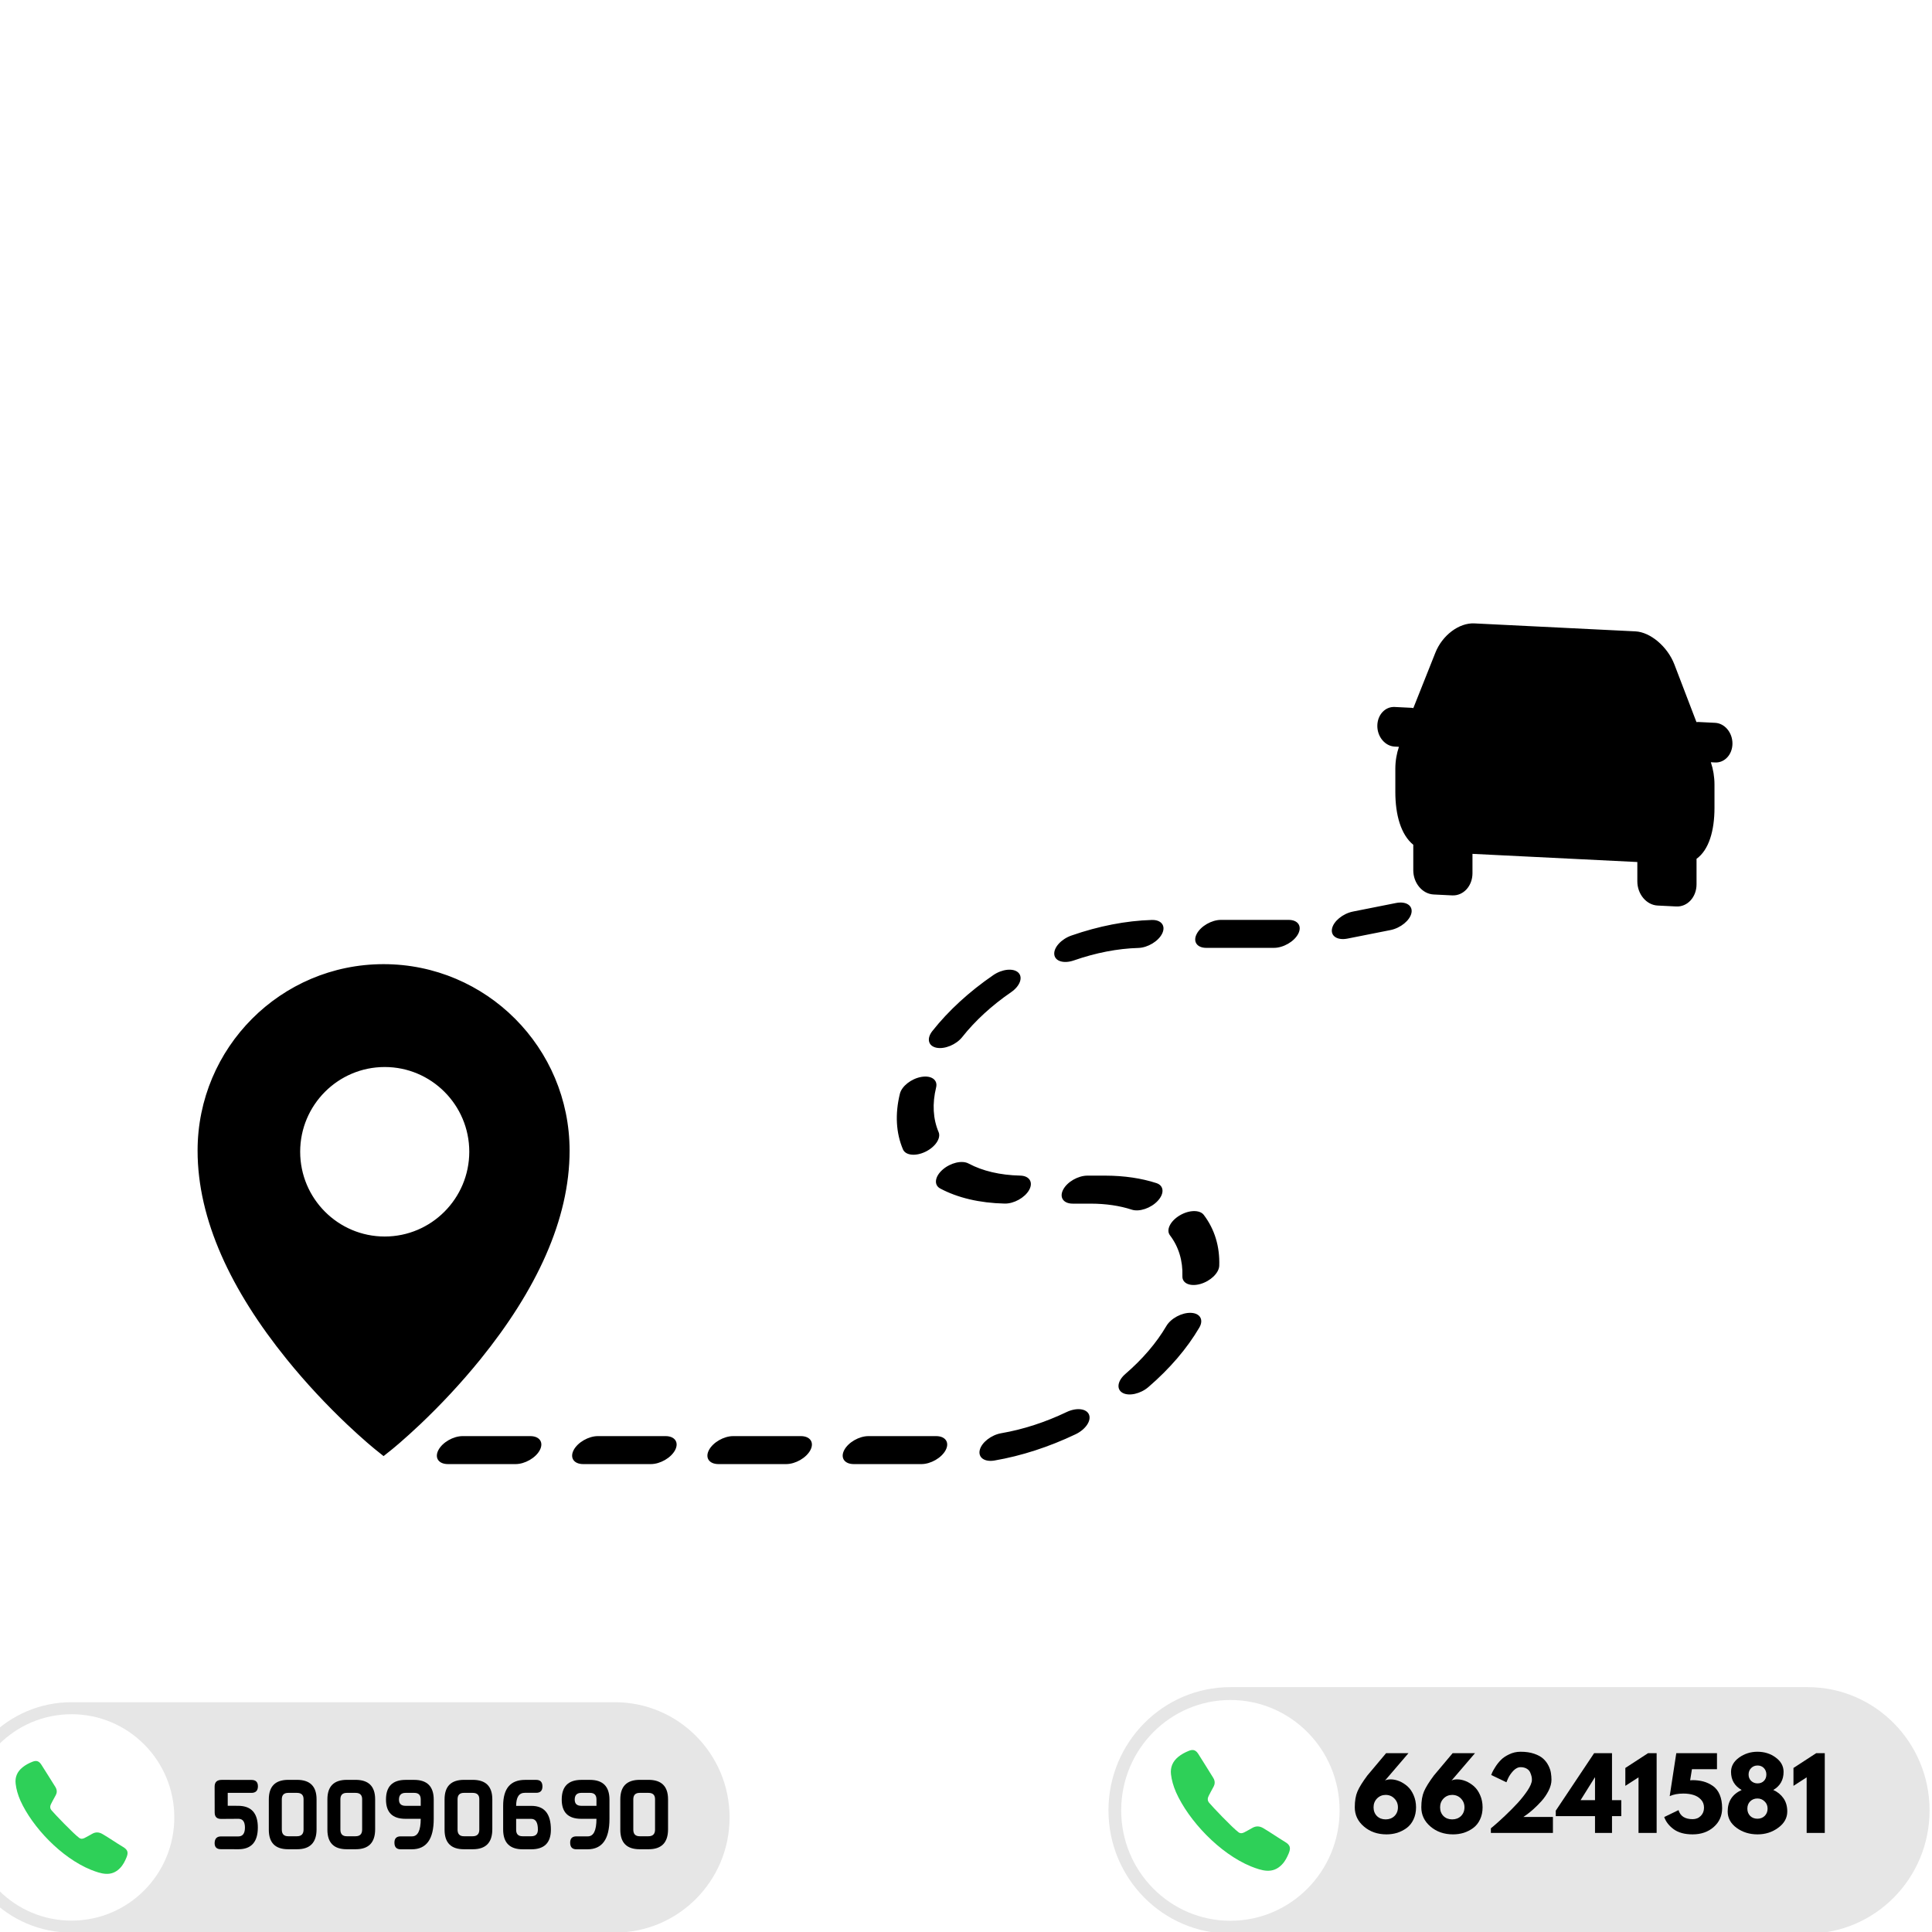 <svg xmlns="http://www.w3.org/2000/svg" xmlns:xlink="http://www.w3.org/1999/xlink" width="360" zoomAndPan="magnify" viewBox="0 0 270 270" height="360" preserveAspectRatio="xMidYMid meet" version="1.0"><defs><g/><clipPath id="a059c09800"><path d="M 0 237.871 L 101.961 237.871 L 101.961 270 L 0 270 Z M 0 237.871 " clip-rule="nonzero"/></clipPath><clipPath id="be9f8e1ba0"><path d="M 154.91 235.762 L 269.66 235.762 L 269.66 270 L 154.91 270 Z M 154.91 235.762 " clip-rule="nonzero"/></clipPath><clipPath id="f106dd21e6"><path d="M 27.621 87 L 242.121 87 L 242.121 204.707 L 27.621 204.707 Z M 27.621 87 " clip-rule="nonzero"/></clipPath></defs><rect x="-27" width="324" fill="#ffffff" y="-27" height="324" fill-opacity="1"/><rect x="-27" width="324" fill="#ffffff" y="-27" height="324" fill-opacity="1"/><g clip-path="url(#a059c09800)"><path fill="#e6e6e6" d="M 85.926 270.086 L 9.996 270.086 C 1.141 270.086 -6.039 262.879 -6.039 253.988 C -6.039 245.098 1.141 237.887 9.996 237.887 L 85.926 237.887 C 94.781 237.887 101.961 245.098 101.961 253.988 C 101.961 262.879 94.781 270.086 85.926 270.086 " fill-opacity="1" fill-rule="nonzero"/></g><path fill="#ffffff" d="M -4.367 253.988 C -4.367 246.023 2.062 239.566 9.996 239.566 C 17.93 239.566 24.359 246.023 24.359 253.988 C 24.359 261.953 17.93 268.41 9.996 268.41 C 2.062 268.41 -4.367 261.953 -4.367 253.988 " fill-opacity="1" fill-rule="nonzero"/><path fill="#2ed058" d="M 17.184 258.105 C 16.207 257.523 15.305 256.883 14.32 256.309 C 13.832 256.023 13.367 256.012 12.906 256.266 C 12.555 256.461 12.203 256.668 11.844 256.848 C 11.434 257.051 11.215 256.957 11.074 256.852 C 10.27 256.27 7.559 253.434 7.188 252.977 C 7.016 252.77 6.977 252.551 7.062 252.273 C 7.148 252.043 7.613 251.203 7.797 250.867 C 7.938 250.609 8.035 250.199 7.734 249.723 C 7.262 248.977 6.145 247.176 5.781 246.621 C 5.535 246.25 5.223 245.941 4.582 246.188 C 4.008 246.41 3.539 246.672 3.145 246.992 C 2.402 247.594 2.078 248.363 2.188 249.281 C 2.273 250.039 2.488 250.801 2.844 251.621 C 4.52 255.348 8.582 259.633 12.711 261.309 C 14.113 261.855 15.543 262.348 16.777 261.066 C 17.211 260.621 17.469 260.082 17.664 259.613 C 17.977 258.875 17.855 258.508 17.184 258.105 " fill-opacity="1" fill-rule="nonzero"/><g clip-path="url(#be9f8e1ba0)"><path fill="#e6e6e6" d="M 252.625 270.223 L 171.949 270.223 C 162.539 270.223 154.91 262.516 154.91 253.004 C 154.91 243.492 162.539 235.781 171.949 235.781 L 252.625 235.781 C 262.031 235.781 269.66 243.492 269.66 253.004 C 269.66 262.516 262.031 270.223 252.625 270.223 " fill-opacity="1" fill-rule="nonzero"/></g><path fill="#ffffff" d="M 156.688 253.004 C 156.688 244.484 163.52 237.578 171.949 237.578 C 180.379 237.578 187.211 244.484 187.211 253.004 C 187.211 261.523 180.379 268.43 171.949 268.43 C 163.52 268.43 156.688 261.523 156.688 253.004 " fill-opacity="1" fill-rule="nonzero"/><path fill="#2ed058" d="M 179.582 257.406 C 178.547 256.785 177.586 256.102 176.539 255.484 C 176.02 255.18 175.531 255.168 175.039 255.441 C 174.664 255.648 174.293 255.871 173.91 256.062 C 173.473 256.281 173.246 256.18 173.09 256.066 C 172.238 255.441 169.355 252.41 168.965 251.922 C 168.781 251.699 168.742 251.465 168.832 251.172 C 168.922 250.926 169.418 250.027 169.613 249.664 C 169.758 249.387 169.867 248.953 169.543 248.441 C 169.043 247.645 167.855 245.715 167.469 245.125 C 167.211 244.727 166.875 244.395 166.195 244.66 C 165.586 244.898 165.086 245.18 164.668 245.52 C 163.879 246.164 163.535 246.988 163.648 247.969 C 163.742 248.777 163.973 249.594 164.352 250.473 C 166.129 254.457 170.445 259.039 174.832 260.836 C 176.32 261.418 177.844 261.945 179.152 260.574 C 179.613 260.102 179.887 259.523 180.098 259.02 C 180.426 258.23 180.301 257.84 179.582 257.406 " fill-opacity="1" fill-rule="nonzero"/><g clip-path="url(#f106dd21e6)"><path fill="#000000" d="M 100.414 204.609 C 99.109 204.609 98.508 203.734 99.074 202.652 C 99.641 201.574 101.156 200.699 102.461 200.699 L 111.914 200.699 C 113.219 200.699 113.82 201.574 113.254 202.652 C 112.688 203.734 111.172 204.609 109.867 204.609 Z M 81.508 204.609 C 80.203 204.609 79.605 203.734 80.168 202.652 C 80.734 201.574 82.25 200.699 83.555 200.699 L 93.008 200.699 C 94.312 200.699 94.914 201.574 94.348 202.652 C 93.781 203.734 92.266 204.609 90.961 204.609 Z M 62.602 204.609 C 61.297 204.609 60.699 203.734 61.266 202.652 C 61.828 201.574 63.344 200.699 64.652 200.699 L 74.105 200.699 C 75.41 200.699 76.008 201.574 75.441 202.652 C 74.879 203.734 73.359 204.609 72.055 204.609 Z M 119.32 204.609 C 118.016 204.609 117.414 203.734 117.98 202.652 C 118.547 201.574 120.062 200.699 121.367 200.699 L 130.82 200.699 C 132.125 200.699 132.727 201.574 132.16 202.652 C 131.594 203.734 130.078 204.609 128.773 204.609 Z M 138.98 204.109 C 137.582 204.348 136.664 203.688 136.926 202.633 C 137.188 201.582 138.531 200.535 139.93 200.293 C 142.969 199.773 146.078 198.762 149.062 197.336 C 150.441 196.68 151.844 196.84 152.191 197.695 C 152.539 198.551 151.703 199.777 150.32 200.438 C 146.621 202.203 142.758 203.461 138.98 204.109 Z M 160.5 193.836 C 159.395 194.789 157.773 195.156 156.879 194.652 C 155.988 194.148 156.164 192.969 157.273 192.012 C 159.66 189.953 161.609 187.684 162.996 185.32 C 163.629 184.242 165.176 183.414 166.449 183.473 C 167.723 183.527 168.242 184.449 167.609 185.527 C 165.891 188.457 163.465 191.281 160.5 193.836 Z M 170.391 176.887 C 170.359 177.891 169.18 179.031 167.758 179.438 C 166.336 179.84 165.207 179.359 165.242 178.359 C 165.316 176.188 164.719 174.234 163.5 172.629 C 162.938 171.891 163.543 170.652 164.848 169.867 C 166.156 169.078 167.672 169.043 168.23 169.785 C 169.742 171.773 170.484 174.195 170.391 176.887 Z M 161.609 165.34 C 162.668 165.684 162.754 166.793 161.801 167.816 C 160.852 168.844 159.223 169.395 158.164 169.051 C 156.477 168.5 154.551 168.215 152.434 168.211 L 149.914 168.211 C 148.609 168.211 148.012 167.332 148.578 166.254 C 149.141 165.172 150.66 164.297 151.965 164.297 L 154.492 164.297 C 157.121 164.305 159.516 164.66 161.609 165.34 Z M 142.578 164.293 C 143.867 164.32 144.426 165.223 143.824 166.301 C 143.223 167.379 141.691 168.23 140.402 168.203 C 136.887 168.121 133.832 167.395 131.395 166.094 C 130.484 165.605 130.633 164.43 131.727 163.465 C 132.816 162.504 134.441 162.113 135.352 162.602 C 137.305 163.645 139.754 164.227 142.578 164.293 Z M 131.172 158.211 C 131.535 159.059 130.711 160.289 129.336 160.957 C 127.961 161.625 126.555 161.477 126.191 160.629 C 125.219 158.344 125.062 155.691 125.762 152.848 C 126.02 151.793 127.363 150.742 128.762 150.5 C 130.16 150.258 131.082 150.918 130.824 151.969 C 130.266 154.25 130.391 156.379 131.172 158.211 Z M 134.469 144.934 C 133.637 145.988 132.027 146.656 130.875 146.422 C 129.723 146.188 129.465 145.145 130.297 144.09 C 132.551 141.238 135.461 138.574 138.809 136.277 C 140.055 135.422 141.621 135.262 142.309 135.922 C 142.996 136.582 142.543 137.812 141.297 138.664 C 138.609 140.512 136.277 142.648 134.469 144.934 Z M 150.078 134.219 C 148.656 134.711 147.43 134.336 147.336 133.375 C 147.242 132.414 148.316 131.234 149.734 130.742 C 153.535 129.418 157.355 128.672 160.965 128.566 C 162.289 128.527 162.941 129.375 162.422 130.453 C 161.902 131.531 160.41 132.438 159.086 132.477 C 156.188 132.559 153.125 133.156 150.078 134.219 Z M 168.582 132.465 C 167.277 132.465 166.68 131.59 167.246 130.512 C 167.809 129.43 169.328 128.555 170.633 128.555 L 180.086 128.555 C 181.391 128.555 181.988 129.43 181.422 130.512 C 180.859 131.59 179.34 132.465 178.035 132.465 Z M 188.324 131.168 C 186.914 131.449 185.945 130.832 186.152 129.789 C 186.359 128.742 187.672 127.672 189.078 127.391 L 195.082 126.199 C 196.488 125.918 197.461 126.539 197.254 127.582 C 197.043 128.625 195.734 129.695 194.328 129.977 Z M 53.605 134.742 C 67.961 134.742 79.598 146.406 79.602 160.797 C 79.602 170.477 74.91 180.359 67.129 189.977 C 64.434 193.305 61.555 196.367 58.672 199.098 C 57.66 200.051 56.723 200.898 55.879 201.629 C 55.578 201.887 55.316 202.109 55.086 202.301 C 54.945 202.418 54.844 202.5 54.789 202.547 L 53.605 203.492 L 52.426 202.547 C 52.371 202.5 52.27 202.418 52.129 202.301 C 51.898 202.109 51.637 201.887 51.336 201.629 C 50.492 200.898 49.555 200.051 48.543 199.098 C 45.66 196.367 42.781 193.305 40.086 189.977 C 32.305 180.359 27.613 170.477 27.613 160.797 C 27.613 146.41 39.25 134.742 53.605 134.742 Z M 53.766 172.805 C 60.281 172.805 65.578 167.492 65.582 160.957 C 65.582 154.422 60.281 149.117 53.766 149.117 C 47.246 149.117 41.949 154.422 41.949 160.957 C 41.949 167.496 47.246 172.805 53.766 172.805 Z M 242.113 103.906 C 242.113 105.434 241.027 106.621 239.691 106.555 L 239.098 106.523 C 239.098 106.527 239.098 106.531 239.098 106.535 C 239.422 107.508 239.602 108.559 239.602 109.656 L 239.602 112.898 C 239.602 116.07 238.832 118.77 237.094 120.02 L 237.094 123.582 C 237.094 125.371 235.82 126.758 234.258 126.68 L 231.656 126.551 C 230.094 126.477 228.82 124.961 228.82 123.172 L 228.82 120.469 L 205.781 119.328 L 205.781 122.031 C 205.781 123.82 204.512 125.207 202.945 125.133 L 200.344 125.004 C 198.777 124.926 197.508 123.41 197.508 121.621 L 197.508 118.059 C 195.77 116.641 195 113.863 195 110.691 L 195 107.445 C 195 106.355 195.18 105.32 195.5 104.379 C 195.5 104.375 195.5 104.371 195.5 104.367 L 194.906 104.336 C 193.57 104.27 192.484 102.977 192.484 101.449 C 192.484 99.918 193.57 98.734 194.906 98.801 L 197.27 98.918 C 197.355 98.922 197.434 98.945 197.516 98.957 L 200.594 91.219 C 201.562 88.777 203.906 87.016 206.043 87.121 L 209.438 87.289 L 225.16 88.066 L 228.555 88.234 C 230.652 88.34 233.051 90.375 234.004 92.871 L 237.082 100.914 C 237.164 100.91 237.242 100.895 237.328 100.898 L 239.691 101.016 C 241.027 101.082 242.113 102.371 242.113 103.906 Z M 242.113 103.906 " fill-opacity="1" fill-rule="evenodd"/></g><g fill="#000000" fill-opacity="1"><g transform="translate(189.004, 256.153)"><g><path d="M 7.828 -11.141 L 4.547 -7.312 C 4.734 -7.426 5 -7.484 5.344 -7.484 C 5.738 -7.484 6.141 -7.398 6.547 -7.234 C 6.953 -7.066 7.332 -6.828 7.688 -6.516 C 8.039 -6.203 8.328 -5.789 8.547 -5.281 C 8.773 -4.77 8.891 -4.203 8.891 -3.578 C 8.891 -2.941 8.77 -2.375 8.531 -1.875 C 8.301 -1.383 7.984 -0.988 7.578 -0.688 C 7.18 -0.395 6.742 -0.172 6.266 -0.016 C 5.785 0.129 5.285 0.203 4.766 0.203 C 3.516 0.203 2.461 -0.16 1.609 -0.891 C 0.754 -1.617 0.328 -2.516 0.328 -3.578 C 0.328 -4.473 0.453 -5.211 0.703 -5.797 C 0.953 -6.379 1.41 -7.117 2.078 -8.016 L 4.703 -11.141 Z M 2.953 -3.578 C 2.953 -3.086 3.109 -2.68 3.422 -2.359 C 3.742 -2.047 4.148 -1.891 4.641 -1.891 C 5.141 -1.891 5.551 -2.047 5.875 -2.359 C 6.195 -2.68 6.359 -3.086 6.359 -3.578 C 6.359 -4.066 6.191 -4.477 5.859 -4.812 C 5.535 -5.145 5.129 -5.312 4.641 -5.312 C 4.172 -5.312 3.77 -5.145 3.438 -4.812 C 3.113 -4.477 2.953 -4.066 2.953 -3.578 Z M 2.953 -3.578 "/></g></g></g><g fill="#000000" fill-opacity="1"><g transform="translate(198.303, 256.153)"><g><path d="M 7.828 -11.141 L 4.547 -7.312 C 4.734 -7.426 5 -7.484 5.344 -7.484 C 5.738 -7.484 6.141 -7.398 6.547 -7.234 C 6.953 -7.066 7.332 -6.828 7.688 -6.516 C 8.039 -6.203 8.328 -5.789 8.547 -5.281 C 8.773 -4.77 8.891 -4.203 8.891 -3.578 C 8.891 -2.941 8.77 -2.375 8.531 -1.875 C 8.301 -1.383 7.984 -0.988 7.578 -0.688 C 7.18 -0.395 6.742 -0.172 6.266 -0.016 C 5.785 0.129 5.285 0.203 4.766 0.203 C 3.516 0.203 2.461 -0.16 1.609 -0.891 C 0.754 -1.617 0.328 -2.516 0.328 -3.578 C 0.328 -4.473 0.453 -5.211 0.703 -5.797 C 0.953 -6.379 1.41 -7.117 2.078 -8.016 L 4.703 -11.141 Z M 2.953 -3.578 C 2.953 -3.086 3.109 -2.68 3.422 -2.359 C 3.742 -2.047 4.148 -1.891 4.641 -1.891 C 5.141 -1.891 5.551 -2.047 5.875 -2.359 C 6.195 -2.68 6.359 -3.086 6.359 -3.578 C 6.359 -4.066 6.191 -4.477 5.859 -4.812 C 5.535 -5.145 5.129 -5.312 4.641 -5.312 C 4.172 -5.312 3.77 -5.145 3.438 -4.812 C 3.113 -4.477 2.953 -4.066 2.953 -3.578 Z M 2.953 -3.578 "/></g></g></g><g fill="#000000" fill-opacity="1"><g transform="translate(207.602, 256.153)"><g><path d="M 4.906 -9.188 C 4.539 -9.188 4.191 -9.008 3.859 -8.656 C 3.535 -8.301 3.297 -7.945 3.141 -7.594 L 2.922 -7.078 L 0.797 -8.094 C 0.828 -8.188 0.875 -8.305 0.938 -8.453 C 1 -8.598 1.145 -8.852 1.375 -9.219 C 1.613 -9.594 1.875 -9.922 2.156 -10.203 C 2.438 -10.492 2.82 -10.754 3.312 -10.984 C 3.801 -11.223 4.332 -11.344 4.906 -11.344 C 5.633 -11.344 6.27 -11.25 6.812 -11.062 C 7.352 -10.875 7.77 -10.645 8.062 -10.375 C 8.363 -10.102 8.609 -9.781 8.797 -9.406 C 8.984 -9.031 9.098 -8.688 9.141 -8.375 C 9.191 -8.07 9.219 -7.754 9.219 -7.422 C 9.219 -6.941 9.082 -6.43 8.812 -5.891 C 8.539 -5.359 8.211 -4.879 7.828 -4.453 C 7.453 -4.035 7.07 -3.656 6.688 -3.312 C 6.301 -2.969 5.973 -2.703 5.703 -2.516 L 5.297 -2.234 L 9.422 -2.234 L 9.422 0 L 0.75 0 L 0.75 -0.641 C 0.895 -0.766 1.098 -0.938 1.359 -1.156 C 1.617 -1.375 2.078 -1.789 2.734 -2.406 C 3.391 -3.031 3.969 -3.613 4.469 -4.156 C 4.977 -4.707 5.441 -5.289 5.859 -5.906 C 6.273 -6.531 6.484 -7.035 6.484 -7.422 C 6.484 -7.578 6.469 -7.727 6.438 -7.875 C 6.406 -8.031 6.344 -8.219 6.25 -8.438 C 6.156 -8.664 5.988 -8.848 5.75 -8.984 C 5.52 -9.117 5.238 -9.188 4.906 -9.188 Z M 4.906 -9.188 "/></g></g></g><g fill="#000000" fill-opacity="1"><g transform="translate(217.764, 256.153)"><g><path d="M 7.516 -4.578 L 8.812 -4.578 L 8.812 -2.344 L 7.516 -2.344 L 7.516 0 L 5.141 0 L 5.141 -2.344 L -0.344 -2.344 L -0.344 -3.109 L 5.016 -11.141 L 7.516 -11.141 Z M 5.141 -7.75 L 5.109 -7.75 L 3.125 -4.578 L 5.141 -4.578 Z M 5.141 -7.75 "/></g></g></g><g fill="#000000" fill-opacity="1"><g transform="translate(226.752, 256.153)"><g><path d="M 0.391 -6.578 L 0.391 -9.078 L 3.562 -11.141 L 4.766 -11.141 L 4.766 0 L 2.234 0 L 2.234 -7.766 Z M 0.391 -6.578 "/></g></g></g><g fill="#000000" fill-opacity="1"><g transform="translate(232.326, 256.153)"><g><path d="M 0.25 -2.219 L 2.25 -3.188 C 2.5 -2.344 3.156 -1.922 4.219 -1.922 C 4.676 -1.922 5.055 -2.07 5.359 -2.375 C 5.66 -2.676 5.812 -3.062 5.812 -3.531 C 5.812 -4 5.66 -4.383 5.359 -4.688 C 5.066 -4.988 4.719 -5.195 4.312 -5.312 C 3.906 -5.438 3.441 -5.5 2.922 -5.5 C 2.18 -5.5 1.547 -5.379 1.016 -5.141 L 1.938 -11.141 L 7.625 -11.141 L 7.625 -8.906 L 4.125 -8.906 L 3.875 -7.359 C 3.906 -7.359 3.953 -7.359 4.016 -7.359 C 4.086 -7.367 4.145 -7.375 4.188 -7.375 C 4.75 -7.375 5.258 -7.312 5.719 -7.188 C 6.188 -7.062 6.625 -6.859 7.031 -6.578 C 7.445 -6.297 7.77 -5.891 8 -5.359 C 8.227 -4.828 8.344 -4.191 8.344 -3.453 C 8.344 -2.391 7.953 -1.516 7.172 -0.828 C 6.391 -0.141 5.406 0.203 4.219 0.203 C 3.125 0.203 2.25 -0.031 1.594 -0.5 C 0.938 -0.977 0.488 -1.551 0.25 -2.219 Z M 0.25 -2.219 "/></g></g></g><g fill="#000000" fill-opacity="1"><g transform="translate(240.977, 256.153)"><g><path d="M 8.281 -8.531 C 8.281 -7.406 7.801 -6.562 6.844 -6 C 7.438 -5.738 7.91 -5.352 8.266 -4.844 C 8.617 -4.344 8.797 -3.727 8.797 -3 C 8.797 -2.094 8.375 -1.332 7.531 -0.719 C 6.695 -0.102 5.734 0.203 4.641 0.203 C 3.523 0.203 2.551 -0.098 1.719 -0.703 C 0.883 -1.316 0.469 -2.082 0.469 -3 C 0.469 -4.406 1.117 -5.406 2.422 -6 C 1.43 -6.562 0.938 -7.406 0.938 -8.531 C 0.938 -9.32 1.312 -9.988 2.062 -10.531 C 2.82 -11.07 3.676 -11.344 4.625 -11.344 C 5.613 -11.344 6.469 -11.07 7.188 -10.531 C 7.914 -10 8.281 -9.332 8.281 -8.531 Z M 5.875 -8.172 C 5.875 -8.523 5.758 -8.82 5.531 -9.062 C 5.301 -9.301 5.004 -9.422 4.641 -9.422 C 4.285 -9.422 3.988 -9.301 3.75 -9.062 C 3.508 -8.82 3.391 -8.52 3.391 -8.156 C 3.391 -7.801 3.508 -7.504 3.75 -7.266 C 4 -7.035 4.297 -6.922 4.641 -6.922 C 5.004 -6.922 5.301 -7.035 5.531 -7.266 C 5.758 -7.492 5.875 -7.797 5.875 -8.172 Z M 3.609 -4.406 C 3.348 -4.145 3.219 -3.805 3.219 -3.391 C 3.219 -2.984 3.348 -2.645 3.609 -2.375 C 3.879 -2.113 4.219 -1.984 4.625 -1.984 C 5.031 -1.984 5.367 -2.113 5.641 -2.375 C 5.91 -2.645 6.047 -2.984 6.047 -3.391 C 6.047 -3.805 5.906 -4.145 5.625 -4.406 C 5.352 -4.676 5.02 -4.812 4.625 -4.812 C 4.219 -4.812 3.879 -4.676 3.609 -4.406 Z M 3.609 -4.406 "/></g></g></g><g fill="#000000" fill-opacity="1"><g transform="translate(250.249, 256.153)"><g><path d="M 0.391 -6.578 L 0.391 -9.078 L 3.562 -11.141 L 4.766 -11.141 L 4.766 0 L 2.234 0 L 2.234 -7.766 Z M 0.391 -6.578 "/></g></g></g><g fill="#000000" fill-opacity="1"><g transform="translate(29.236, 258.435)"><g><path d="M 6.809 -8.793 C 6.809 -9.391 6.508 -9.688 5.902 -9.688 L 1.754 -9.695 C 1.09 -9.695 0.758 -9.383 0.758 -8.754 L 0.766 -5.117 C 0.773 -4.531 1.066 -4.238 1.664 -4.238 L 4.102 -4.254 C 4.699 -4.246 4.996 -3.836 4.996 -3.012 C 4.988 -2.203 4.676 -1.793 4.078 -1.793 L 1.633 -1.793 C 1.051 -1.785 0.766 -1.469 0.758 -0.84 C 0.766 -0.281 1.059 0 1.641 -0.008 L 4.094 0 C 5.887 -0.008 6.789 -1.016 6.797 -3.02 C 6.805 -5.031 5.902 -6.047 4.094 -6.07 L 2.59 -6.078 L 2.59 -7.879 L 5.926 -7.879 C 6.508 -7.887 6.805 -8.195 6.809 -8.793 Z M 6.809 -8.793 "/></g></g></g><g fill="#000000" fill-opacity="1"><g transform="translate(36.81, 258.435)"><g><path d="M 0.758 -6.969 L 0.758 -2.723 C 0.758 -0.906 1.656 0 3.465 0 L 4.707 0 C 6.523 0 7.43 -0.93 7.43 -2.785 L 7.43 -6.977 C 7.43 -8.793 6.516 -9.699 4.691 -9.699 L 3.488 -9.699 C 1.664 -9.699 0.758 -8.793 0.758 -6.969 Z M 4.691 -7.879 C 5.305 -7.879 5.613 -7.582 5.613 -7 L 5.613 -2.746 C 5.613 -2.125 5.305 -1.816 4.691 -1.816 L 3.465 -1.816 C 2.867 -1.816 2.574 -2.125 2.574 -2.746 L 2.574 -6.977 C 2.574 -7.574 2.867 -7.879 3.465 -7.879 Z M 4.691 -7.879 "/></g></g></g><g fill="#000000" fill-opacity="1"><g transform="translate(44.997, 258.435)"><g><path d="M 0.758 -6.969 L 0.758 -2.723 C 0.758 -0.906 1.656 0 3.465 0 L 4.707 0 C 6.523 0 7.43 -0.93 7.43 -2.785 L 7.43 -6.977 C 7.43 -8.793 6.516 -9.699 4.691 -9.699 L 3.488 -9.699 C 1.664 -9.699 0.758 -8.793 0.758 -6.969 Z M 4.691 -7.879 C 5.305 -7.879 5.613 -7.582 5.613 -7 L 5.613 -2.746 C 5.613 -2.125 5.305 -1.816 4.691 -1.816 L 3.465 -1.816 C 2.867 -1.816 2.574 -2.125 2.574 -2.746 L 2.574 -6.977 C 2.574 -7.574 2.867 -7.879 3.465 -7.879 Z M 4.691 -7.879 "/></g></g></g><g fill="#000000" fill-opacity="1"><g transform="translate(53.184, 258.435)"><g><path d="M 4.691 -9.695 L 3.512 -9.695 C 1.672 -9.695 0.758 -8.777 0.758 -6.945 C 0.758 -5.152 1.664 -4.254 3.48 -4.254 L 5.613 -4.254 C 5.613 -2.609 5.207 -1.793 4.391 -1.801 L 2.801 -1.801 C 2.219 -1.801 1.93 -1.5 1.938 -0.902 C 1.945 -0.297 2.23 0.008 2.816 0.008 L 4.359 0.008 C 6.41 0.008 7.43 -1.406 7.43 -4.246 L 7.43 -6.93 C 7.43 -8.77 6.516 -9.695 4.691 -9.695 Z M 5.613 -6.969 L 5.613 -6.07 L 3.496 -6.07 C 2.883 -6.07 2.574 -6.355 2.574 -6.938 C 2.574 -7.566 2.883 -7.879 3.496 -7.879 L 4.715 -7.879 C 5.312 -7.879 5.613 -7.574 5.613 -6.969 Z M 5.613 -6.969 "/></g></g></g><g fill="#000000" fill-opacity="1"><g transform="translate(61.371, 258.435)"><g><path d="M 0.758 -6.969 L 0.758 -2.723 C 0.758 -0.906 1.656 0 3.465 0 L 4.707 0 C 6.523 0 7.43 -0.93 7.43 -2.785 L 7.43 -6.977 C 7.43 -8.793 6.516 -9.699 4.691 -9.699 L 3.488 -9.699 C 1.664 -9.699 0.758 -8.793 0.758 -6.969 Z M 4.691 -7.879 C 5.305 -7.879 5.613 -7.582 5.613 -7 L 5.613 -2.746 C 5.613 -2.125 5.305 -1.816 4.691 -1.816 L 3.465 -1.816 C 2.867 -1.816 2.574 -2.125 2.574 -2.746 L 2.574 -6.977 C 2.574 -7.574 2.867 -7.879 3.465 -7.879 Z M 4.691 -7.879 "/></g></g></g><g fill="#000000" fill-opacity="1"><g transform="translate(69.558, 258.435)"><g><path d="M 3.496 0.008 L 4.676 0.008 C 6.516 0.008 7.43 -0.906 7.43 -2.738 C 7.43 -4.957 6.523 -6.062 4.707 -6.062 L 2.574 -6.062 C 2.574 -7.281 2.98 -7.891 3.797 -7.887 L 5.379 -7.887 C 5.965 -7.887 6.25 -8.188 6.25 -8.785 C 6.242 -9.391 5.957 -9.695 5.371 -9.695 L 3.828 -9.695 C 1.777 -9.695 0.758 -8.492 0.758 -6.078 L 0.758 -2.762 C 0.758 -0.914 1.672 0.008 3.496 0.008 Z M 2.574 -2.715 L 2.574 -4.246 L 4.684 -4.246 C 5.305 -4.246 5.613 -3.746 5.613 -2.746 C 5.613 -2.125 5.305 -1.816 4.691 -1.816 L 3.465 -1.816 C 2.867 -1.816 2.574 -2.117 2.574 -2.715 Z M 2.574 -2.715 "/></g></g></g><g fill="#000000" fill-opacity="1"><g transform="translate(77.744, 258.435)"><g><path d="M 4.691 -9.695 L 3.512 -9.695 C 1.672 -9.695 0.758 -8.777 0.758 -6.945 C 0.758 -5.152 1.664 -4.254 3.48 -4.254 L 5.613 -4.254 C 5.613 -2.609 5.207 -1.793 4.391 -1.801 L 2.801 -1.801 C 2.219 -1.801 1.93 -1.5 1.938 -0.902 C 1.945 -0.297 2.23 0.008 2.816 0.008 L 4.359 0.008 C 6.41 0.008 7.43 -1.406 7.43 -4.246 L 7.43 -6.93 C 7.43 -8.77 6.516 -9.695 4.691 -9.695 Z M 5.613 -6.969 L 5.613 -6.07 L 3.496 -6.07 C 2.883 -6.07 2.574 -6.355 2.574 -6.938 C 2.574 -7.566 2.883 -7.879 3.496 -7.879 L 4.715 -7.879 C 5.312 -7.879 5.613 -7.574 5.613 -6.969 Z M 5.613 -6.969 "/></g></g></g><g fill="#000000" fill-opacity="1"><g transform="translate(85.931, 258.435)"><g><path d="M 0.758 -6.969 L 0.758 -2.723 C 0.758 -0.906 1.656 0 3.465 0 L 4.707 0 C 6.523 0 7.43 -0.93 7.43 -2.785 L 7.43 -6.977 C 7.43 -8.793 6.516 -9.699 4.691 -9.699 L 3.488 -9.699 C 1.664 -9.699 0.758 -8.793 0.758 -6.969 Z M 4.691 -7.879 C 5.305 -7.879 5.613 -7.582 5.613 -7 L 5.613 -2.746 C 5.613 -2.125 5.305 -1.816 4.691 -1.816 L 3.465 -1.816 C 2.867 -1.816 2.574 -2.125 2.574 -2.746 L 2.574 -6.977 C 2.574 -7.574 2.867 -7.879 3.465 -7.879 Z M 4.691 -7.879 "/></g></g></g></svg>